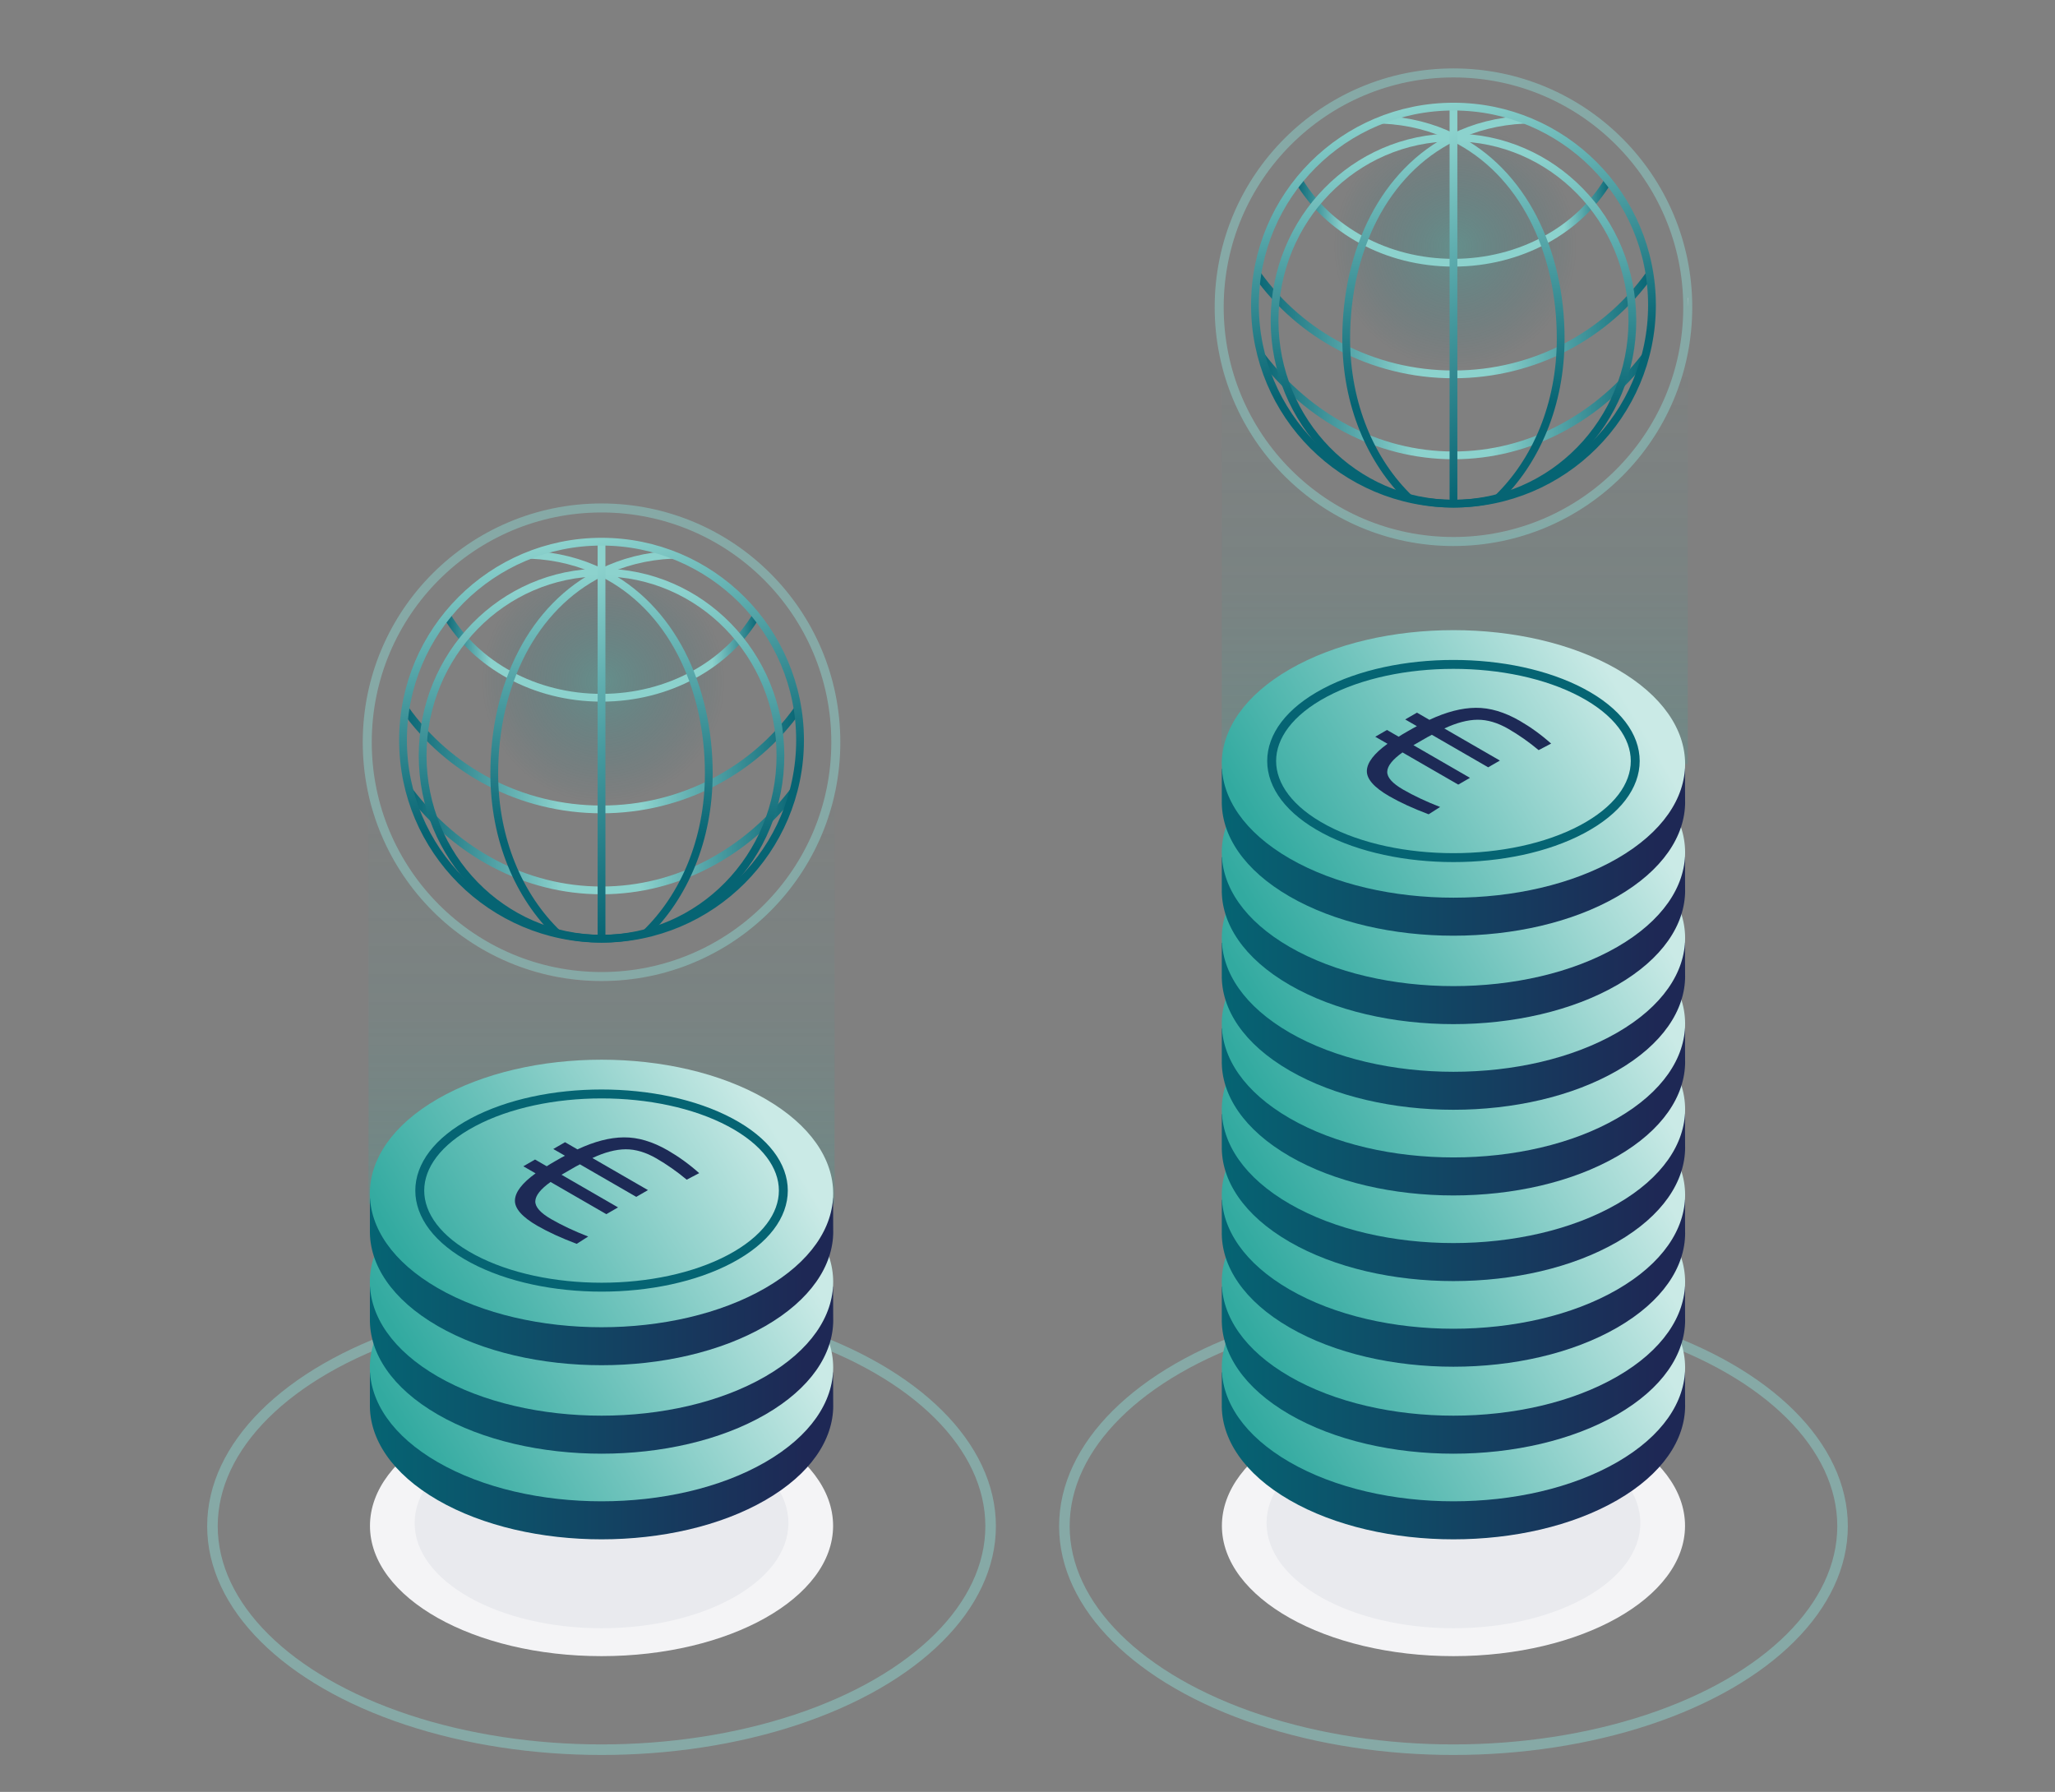 <?xml version="1.0" encoding="UTF-8"?><svg id="a" xmlns="http://www.w3.org/2000/svg" xmlns:xlink="http://www.w3.org/1999/xlink" viewBox="0 0 574 500.5"><rect x="0" y="0" width="574" height="500.5" fill="#808080" stroke="none"/><defs><linearGradient id="b" x1="394.55" y1="361.45" x2="417.41" y2="491.08" gradientUnits="userSpaceOnUse"><stop offset=".06" stop-color="#8cd2cd"/><stop offset="1" stop-color="#8cd2cd"/></linearGradient><linearGradient id="c" x1="406.34" y1="87.62" x2="406.34" y2="214.16" gradientUnits="userSpaceOnUse"><stop offset="0" stop-color="#32aaa0" stop-opacity="0"/><stop offset=".61" stop-color="rgba(50,170,160,.62)" stop-opacity=".62"/><stop offset="1" stop-color="#32aaa0"/></linearGradient><linearGradient id="d" x1="168.02" y1="207.76" x2="168.02" y2="332.91" xlink:href="#c"/><linearGradient id="e" x1="156.59" y1="361.45" x2="179.45" y2="491.08" xlink:href="#b"/><linearGradient id="f" x1="103.31" y1="406.64" x2="232.74" y2="406.64" gradientUnits="userSpaceOnUse"><stop offset="0" stop-color="#056473"/><stop offset=".94" stop-color="#1e2855"/></linearGradient><linearGradient id="g" x1="217.07" y1="352.41" x2="119.56" y2="411.18" gradientUnits="userSpaceOnUse"><stop offset=".06" stop-color="#caeae6"/><stop offset=".59" stop-color="#71c4bd"/><stop offset="1" stop-color="#32aaa0"/></linearGradient><linearGradient id="h" y1="382.72" y2="382.72" xlink:href="#f"/><linearGradient id="i" x1="217.07" y1="328.49" x2="119.56" y2="387.26" xlink:href="#g"/><linearGradient id="j" y1="358.01" y2="358.01" xlink:href="#f"/><linearGradient id="k" x1="217.07" y1="303.79" x2="119.56" y2="362.55" xlink:href="#g"/><linearGradient id="l" x1="341.26" x2="470.69" xlink:href="#f"/><linearGradient id="m" x1="455.02" y1="352.41" x2="357.51" y2="411.18" xlink:href="#g"/><linearGradient id="n" x1="341.26" y1="382.72" x2="470.69" y2="382.72" xlink:href="#f"/><linearGradient id="o" x1="455.02" y1="328.49" x2="357.51" y2="387.26" xlink:href="#g"/><linearGradient id="p" x1="341.26" y1="358.43" x2="470.69" y2="358.43" xlink:href="#f"/><linearGradient id="q" x1="455.02" y1="304.21" x2="357.51" y2="362.98" xlink:href="#g"/><linearGradient id="r" x1="341.26" y1="334.51" x2="470.69" y2="334.51" xlink:href="#f"/><linearGradient id="s" x1="455.02" y1="280.28" x2="357.51" y2="339.05" xlink:href="#g"/><linearGradient id="t" x1="341.26" y1="310.59" x2="470.69" y2="310.59" xlink:href="#f"/><linearGradient id="u" x1="455.02" y1="256.36" x2="357.51" y2="315.13" xlink:href="#g"/><linearGradient id="v" x1="341.26" y1="286.66" x2="470.69" y2="286.66" xlink:href="#f"/><linearGradient id="w" x1="455.02" y1="232.44" x2="357.51" y2="291.21" xlink:href="#g"/><linearGradient id="x" x1="341.26" y1="262.74" x2="470.69" y2="262.74" xlink:href="#f"/><linearGradient id="y" x1="455.02" y1="208.51" x2="357.51" y2="267.28" xlink:href="#g"/><linearGradient id="z" x1="341.26" y1="238.04" x2="470.69" y2="238.04" xlink:href="#f"/><linearGradient id="aa" x1="455.02" y1="183.81" x2="357.51" y2="242.58" xlink:href="#g"/><radialGradient id="ab" cx="168.52" cy="190.27" fx="168.52" fy="190.27" r="33.95" gradientUnits="userSpaceOnUse"><stop offset="0" stop-color="#32aaa0" stop-opacity=".7"/><stop offset="1" stop-color="#056473" stop-opacity="0"/></radialGradient><linearGradient id="ac" x1="212.15" y1="183.71" x2="123.89" y2="183.71" gradientUnits="userSpaceOnUse"><stop offset="0" stop-color="#066473"/><stop offset=".15" stop-color="#8cd2cd"/><stop offset=".85" stop-color="#8cd2cd"/><stop offset="1" stop-color="#076574"/><stop offset="1" stop-color="#066473"/></linearGradient><linearGradient id="ad" x1="223.69" y1="212.35" x2="112.36" y2="212.35" gradientUnits="userSpaceOnUse"><stop offset="0" stop-color="#066473"/><stop offset=".4" stop-color="#8cd2cd"/><stop offset=".6" stop-color="#8cd2cd"/><stop offset="1" stop-color="#076574"/><stop offset="1" stop-color="#066473"/></linearGradient><linearGradient id="ae" x1="113.61" y1="235.13" x2="222.44" y2="235.13" xlink:href="#ad"/><linearGradient id="af" x1="168.02" y1="158.83" x2="168.02" y2="263.28" gradientUnits="userSpaceOnUse"><stop offset=".06" stop-color="#8cd2cd"/><stop offset=".41" stop-color="#45989d"/><stop offset=".75" stop-color="#066473"/></linearGradient><linearGradient id="ag" x1="173.6" y1="153.87" x2="173.6" y2="261.62" gradientUnits="userSpaceOnUse"><stop offset=".06" stop-color="#8cd2cd"/><stop offset=".41" stop-color="#45989d"/><stop offset=".75" stop-color="#066473"/></linearGradient><linearGradient id="ah" x1="162.44" x2="162.44" xlink:href="#ag"/><linearGradient id="ai" x1="143.74" y1="164.69" x2="192.3" y2="248.8" gradientUnits="userSpaceOnUse"><stop offset=".06" stop-color="#8cd2cd"/><stop offset=".54" stop-color="#45989d"/><stop offset="1" stop-color="#066473"/></linearGradient><linearGradient id="aj" x1="158.21" y1="151.07" x2="177.84" y2="262.43" gradientUnits="userSpaceOnUse"><stop offset="0" stop-color="#8cd2cd"/><stop offset=".33" stop-color="#45989d"/><stop offset=".65" stop-color="#066473"/></linearGradient><linearGradient id="ak" x1="156.44" y1="141.62" x2="179.61" y2="273.02" xlink:href="#b"/><radialGradient id="al" cx="406.48" cy="68.76" fx="406.48" fy="68.76" r="33.95" gradientUnits="userSpaceOnUse"><stop offset="0" stop-color="#32aaa0" stop-opacity=".7"/><stop offset="1" stop-color="#056473" stop-opacity="0"/></radialGradient><linearGradient id="am" x1="450.11" y1="62.19" x2="361.85" y2="62.19" xlink:href="#ac"/><linearGradient id="an" x1="461.64" y1="90.84" x2="350.31" y2="90.84" xlink:href="#ad"/><linearGradient id="ao" x1="351.56" y1="113.61" x2="460.39" y2="113.61" xlink:href="#ad"/><linearGradient id="ap" x1="405.98" y1="37.31" x2="405.98" y2="141.76" xlink:href="#af"/><linearGradient id="aq" x1="411.56" y1="32.36" x2="411.56" y2="140.11" xlink:href="#ag"/><linearGradient id="ar" x1="400.4" y1="32.36" x2="400.4" y2="140.11" xlink:href="#ag"/><linearGradient id="as" x1="381.7" y1="43.18" x2="430.26" y2="127.29" xlink:href="#ai"/><linearGradient id="at" x1="396.16" y1="29.55" x2="415.79" y2="140.91" xlink:href="#aj"/><linearGradient id="au" x1="394.39" y1="20.11" x2="417.56" y2="151.51" xlink:href="#b"/></defs><ellipse cx="405.98" cy="426.27" rx="108.68" ry="62.44" style="fill:none; opacity:.5; stroke:url(#b); stroke-miterlimit:10; stroke-width:2.95px;"/><path d="M471.42,85.81v127.56h-130.16v-117.74c4.74,31.49,31.9,55.63,64.71,55.63,36.14,0,65.44-29.3,65.44-65.44Z" style="fill:url(#c); opacity:.2; stroke-width:0px;"/><path d="M233.1,208.7v127.56H102.94v-117.74c4.74,31.49,31.9,55.63,64.71,55.63,36.14,0,65.44-29.3,65.44-65.44Z" style="fill:url(#d); opacity:.2; stroke-width:0px;"/><ellipse cx="168.02" cy="426.18" rx="64.68" ry="36.4" style="fill:#f4f4f6; stroke-width:0px;"/><ellipse cx="168.02" cy="425.41" rx="52.2" ry="29.38" style="fill:#e9eaee; stroke-width:0px;"/><ellipse cx="168.02" cy="426.27" rx="108.68" ry="62.44" style="fill:none; opacity:.5; stroke:url(#e); stroke-miterlimit:10; stroke-width:2.95px;"/><path d="M232.74,392.59c0,9.56-6.32,19.12-18.96,26.42-25.27,14.59-66.24,14.59-91.51,0-12.84-7.42-19.16-17.17-18.95-26.88.01-.59.01-5.05,0-8.8h129.37c.02,3.96.04,8.97.04,9.26Z" style="fill:url(#f); stroke-width:0px;"/><path d="M213.78,355.55c-25.27-14.59-66.24-14.59-91.52,0-25.27,14.59-25.27,38.25,0,52.84,25.27,14.59,66.24,14.59,91.51,0,25.27-14.59,25.27-38.25,0-52.84Z" style="fill:url(#g); stroke-width:0px;"/><path d="M154.56,369.54l3.27-1.89,3.47,2.01c4.69-2.2,9-3.33,12.94-3.36,3.94-.04,8.04,1.18,12.31,3.64,3.04,1.76,5.96,3.87,8.75,6.35l-3.49,1.83c-2.69-2.25-5.51-4.23-8.48-5.95-2.97-1.71-5.83-2.56-8.58-2.54-2.75.02-5.84.83-9.28,2.44l15.52,8.96-3.27,1.89-15.74-9.09c-.61.31-1.52.81-2.73,1.52l-2.41,1.39,15.79,9.12-3.27,1.89-15.58-8.99c-2.78,1.98-4.2,3.77-4.26,5.37s1.42,3.26,4.42,5c3,1.73,6.45,3.36,10.35,4.87l-3.21,2.04c-4.33-1.63-8-3.32-11-5.05-4.27-2.47-6.35-4.85-6.25-7.14.1-2.29,2.02-4.79,5.77-7.5l-3.42-1.97,3.27-1.89,3.26,1.88c.46-.31,1.28-.8,2.44-1.47,1.16-.67,2.04-1.16,2.65-1.47l-3.26-1.88Z" style="fill:#1d2a56; stroke-width:0px;"/><path d="M232.74,368.67c0,9.56-6.32,19.12-18.96,26.42-25.27,14.59-66.24,14.59-91.51,0-12.84-7.42-19.16-17.17-18.95-26.88.01-.59.01-5.05,0-8.8h129.37c.02,3.96.04,8.97.04,9.26Z" style="fill:url(#h); stroke-width:0px;"/><path d="M213.78,331.63c-25.27-14.59-66.24-14.59-91.52,0-25.27,14.59-25.27,38.25,0,52.84,25.27,14.59,66.24,14.59,91.51,0,25.27-14.59,25.27-38.25,0-52.84Z" style="fill:url(#i); stroke-width:0px;"/><path d="M154.56,345.62l3.27-1.89,3.47,2.01c4.69-2.2,9-3.33,12.94-3.36,3.94-.04,8.04,1.18,12.31,3.64,3.04,1.76,5.96,3.87,8.75,6.35l-3.49,1.83c-2.69-2.25-5.51-4.23-8.48-5.95-2.97-1.71-5.83-2.56-8.58-2.54-2.75.02-5.84.83-9.28,2.44l15.52,8.96-3.27,1.89-15.74-9.09c-.61.31-1.52.81-2.73,1.52l-2.41,1.39,15.79,9.12-3.27,1.89-15.58-8.99c-2.78,1.98-4.2,3.77-4.26,5.37s1.42,3.26,4.42,5c3,1.73,6.45,3.36,10.35,4.87l-3.21,2.04c-4.33-1.63-8-3.32-11-5.05-4.27-2.47-6.35-4.85-6.25-7.14.1-2.29,2.02-4.79,5.77-7.5l-3.42-1.97,3.27-1.89,3.26,1.88c.46-.31,1.28-.8,2.44-1.47,1.16-.67,2.04-1.16,2.65-1.47l-3.26-1.88Z" style="fill:#1d2a56; stroke-width:0px;"/><path d="M232.74,343.96c0,9.56-6.32,19.12-18.96,26.42-25.27,14.59-66.24,14.59-91.51,0-12.84-7.42-19.16-17.17-18.95-26.88.01-.59.01-5.05,0-8.8h129.37c.02,3.96.04,8.97.04,9.26Z" style="fill:url(#j); stroke-width:0px;"/><path d="M213.78,306.93c-25.27-14.59-66.24-14.59-91.52,0-25.27,14.59-25.27,38.25,0,52.84,25.27,14.59,66.24,14.59,91.51,0,25.27-14.59,25.27-38.25,0-52.84Z" style="fill:url(#k); stroke-width:0px;"/><path d="M203.93,313.46c-19.83-10.54-51.98-10.54-71.81,0-19.83,10.54-19.83,27.62,0,38.16,19.83,10.54,51.98,10.54,71.81,0,19.83-10.54,19.83-27.62,0-38.16Z" style="fill:none; stroke:#056473; stroke-miterlimit:10; stroke-width:2.49px;"/><path d="M154.56,320.92l3.27-1.89,3.47,2.01c4.69-2.2,9-3.33,12.94-3.36,3.94-.04,8.04,1.18,12.31,3.64,3.04,1.76,5.96,3.87,8.75,6.35l-3.49,1.83c-2.69-2.25-5.51-4.23-8.48-5.95-2.97-1.71-5.83-2.56-8.58-2.54-2.75.02-5.84.83-9.28,2.44l15.52,8.96-3.27,1.89-15.74-9.09c-.61.31-1.52.81-2.73,1.52l-2.41,1.39,15.79,9.12-3.27,1.89-15.58-8.99c-2.78,1.98-4.2,3.77-4.26,5.37s1.42,3.26,4.42,5c3,1.73,6.45,3.36,10.35,4.87l-3.21,2.04c-4.33-1.63-8-3.32-11-5.05-4.27-2.47-6.35-4.85-6.25-7.14.1-2.29,2.02-4.79,5.77-7.5l-3.42-1.97,3.27-1.89,3.26,1.88c.46-.31,1.28-.8,2.44-1.47,1.16-.67,2.04-1.16,2.65-1.47l-3.26-1.88Z" style="fill:#1d2a56; stroke-width:0px;"/><ellipse cx="405.98" cy="426.18" rx="64.68" ry="36.4" style="fill:#f4f4f6; stroke-width:0px;"/><ellipse cx="405.98" cy="425.41" rx="52.2" ry="29.38" style="fill:#e9eaee; stroke-width:0px;"/><path d="M470.69,392.59c0,9.56-6.32,19.12-18.96,26.42-25.27,14.59-66.24,14.59-91.51,0-12.84-7.42-19.16-17.17-18.95-26.88.01-.59.01-5.05,0-8.8h129.37c.02,3.96.04,8.97.04,9.26Z" style="fill:url(#l); stroke-width:0px;"/><path d="M451.74,355.55c-25.27-14.59-66.24-14.59-91.52,0-25.27,14.59-25.27,38.25,0,52.84,25.27,14.59,66.24,14.59,91.51,0,25.27-14.59,25.27-38.25,0-52.84Z" style="fill:url(#m); stroke-width:0px;"/><path d="M392.52,369.54l3.27-1.89,3.47,2.01c4.69-2.2,9-3.33,12.94-3.36,3.94-.04,8.04,1.18,12.31,3.64,3.04,1.76,5.96,3.87,8.75,6.35l-3.49,1.83c-2.69-2.25-5.51-4.23-8.48-5.95-2.97-1.71-5.83-2.56-8.58-2.54-2.75.02-5.84.83-9.28,2.44l15.52,8.96-3.27,1.89-15.74-9.09c-.61.31-1.52.81-2.73,1.52l-2.41,1.39,15.79,9.12-3.27,1.89-15.58-8.99c-2.78,1.98-4.2,3.77-4.26,5.37-.06,1.6,1.42,3.26,4.42,5,3,1.73,6.45,3.36,10.35,4.87l-3.21,2.04c-4.33-1.63-8-3.32-11-5.05-4.27-2.47-6.35-4.85-6.25-7.14.1-2.29,2.02-4.79,5.77-7.5l-3.42-1.97,3.27-1.89,3.26,1.88c.46-.31,1.28-.8,2.44-1.47,1.16-.67,2.04-1.16,2.65-1.47l-3.26-1.88Z" style="fill:#1d2a56; stroke-width:0px;"/><path d="M470.69,368.67c0,9.56-6.32,19.12-18.96,26.42-25.27,14.59-66.24,14.59-91.51,0-12.84-7.42-19.16-17.17-18.95-26.88.01-.59.01-5.05,0-8.8h129.37c.02,3.96.04,8.97.04,9.26Z" style="fill:url(#n); stroke-width:0px;"/><path d="M451.74,331.63c-25.27-14.59-66.24-14.59-91.52,0-25.27,14.59-25.27,38.25,0,52.84,25.27,14.59,66.24,14.59,91.51,0,25.27-14.59,25.27-38.25,0-52.84Z" style="fill:url(#o); stroke-width:0px;"/><path d="M392.52,345.62l3.27-1.89,3.47,2.01c4.69-2.2,9-3.33,12.94-3.36,3.94-.04,8.04,1.18,12.31,3.64,3.04,1.76,5.96,3.87,8.75,6.35l-3.49,1.83c-2.69-2.25-5.51-4.23-8.48-5.95-2.97-1.71-5.83-2.56-8.58-2.54-2.75.02-5.84.83-9.28,2.44l15.52,8.96-3.27,1.89-15.74-9.09c-.61.31-1.52.81-2.73,1.52l-2.41,1.39,15.79,9.12-3.27,1.89-15.58-8.99c-2.78,1.98-4.2,3.77-4.26,5.37-.06,1.6,1.42,3.26,4.42,5,3,1.73,6.45,3.36,10.35,4.87l-3.21,2.04c-4.33-1.63-8-3.32-11-5.05-4.27-2.47-6.35-4.85-6.25-7.14.1-2.29,2.02-4.79,5.77-7.5l-3.42-1.97,3.27-1.89,3.26,1.88c.46-.31,1.28-.8,2.44-1.47,1.16-.67,2.04-1.16,2.65-1.47l-3.26-1.88Z" style="fill:#1d2a56; stroke-width:0px;"/><path d="M470.69,344.38c0,9.56-6.32,19.12-18.96,26.42-25.27,14.59-66.24,14.59-91.51,0-12.84-7.42-19.16-17.17-18.95-26.88.01-.59.01-5.05,0-8.8h129.37c.02,3.96.04,8.97.04,9.26Z" style="fill:url(#p); stroke-width:0px;"/><path d="M451.74,307.35c-25.27-14.59-66.24-14.59-91.52,0-25.27,14.59-25.27,38.25,0,52.84,25.27,14.59,66.24,14.59,91.51,0,25.27-14.59,25.27-38.25,0-52.84Z" style="fill:url(#q); stroke-width:0px;"/><path d="M392.52,321.34l3.27-1.89,3.47,2.01c4.69-2.2,9-3.33,12.94-3.36,3.94-.04,8.04,1.18,12.31,3.64,3.04,1.76,5.96,3.87,8.75,6.35l-3.49,1.83c-2.69-2.25-5.51-4.23-8.48-5.95-2.97-1.71-5.83-2.56-8.58-2.54-2.75.02-5.84.83-9.28,2.44l15.52,8.96-3.27,1.89-15.74-9.09c-.61.31-1.52.81-2.73,1.52l-2.41,1.39,15.79,9.12-3.27,1.89-15.58-8.99c-2.78,1.98-4.2,3.77-4.26,5.37-.06,1.6,1.42,3.26,4.42,5,3,1.73,6.45,3.36,10.35,4.87l-3.21,2.04c-4.33-1.63-8-3.32-11-5.05-4.27-2.47-6.35-4.85-6.25-7.14.1-2.29,2.02-4.79,5.77-7.5l-3.42-1.97,3.27-1.89,3.26,1.88c.46-.31,1.28-.8,2.44-1.47,1.16-.67,2.04-1.16,2.65-1.47l-3.26-1.88Z" style="fill:#1d2a56; stroke-width:0px;"/><path d="M470.69,320.46c0,9.56-6.32,19.12-18.96,26.42-25.27,14.59-66.24,14.59-91.51,0-12.84-7.42-19.16-17.17-18.95-26.88.01-.59.01-5.05,0-8.8h129.37c.02,3.96.04,8.97.04,9.26Z" style="fill:url(#r); stroke-width:0px;"/><path d="M451.74,283.42c-25.27-14.59-66.24-14.59-91.52,0-25.27,14.59-25.27,38.25,0,52.84,25.27,14.59,66.24,14.59,91.51,0,25.27-14.59,25.27-38.25,0-52.84Z" style="fill:url(#s); stroke-width:0px;"/><path d="M392.52,297.41l3.27-1.89,3.47,2.01c4.69-2.2,9-3.33,12.94-3.36,3.94-.04,8.04,1.18,12.31,3.64,3.04,1.76,5.96,3.87,8.75,6.35l-3.49,1.83c-2.69-2.25-5.51-4.23-8.48-5.95-2.97-1.71-5.83-2.56-8.58-2.54-2.75.02-5.84.83-9.28,2.44l15.52,8.96-3.27,1.89-15.74-9.09c-.61.31-1.52.81-2.73,1.52l-2.41,1.39,15.79,9.12-3.27,1.89-15.58-8.99c-2.78,1.98-4.2,3.77-4.26,5.37-.06,1.6,1.42,3.26,4.42,5,3,1.73,6.45,3.36,10.35,4.87l-3.21,2.04c-4.33-1.63-8-3.32-11-5.05-4.27-2.47-6.35-4.85-6.25-7.14.1-2.29,2.02-4.79,5.77-7.5l-3.42-1.97,3.27-1.89,3.26,1.88c.46-.31,1.28-.8,2.44-1.47,1.16-.67,2.04-1.16,2.65-1.47l-3.26-1.88Z" style="fill:#1d2a56; stroke-width:0px;"/><path d="M470.69,296.54c0,9.56-6.32,19.12-18.96,26.42-25.27,14.59-66.24,14.59-91.51,0-12.84-7.42-19.16-17.17-18.95-26.88.01-.59.01-5.05,0-8.8h129.37c.02,3.96.04,8.97.04,9.26Z" style="fill:url(#t); stroke-width:0px;"/><path d="M451.74,259.5c-25.27-14.59-66.24-14.59-91.52,0-25.27,14.59-25.27,38.25,0,52.84,25.27,14.59,66.24,14.59,91.51,0,25.27-14.59,25.27-38.25,0-52.84Z" style="fill:url(#u); stroke-width:0px;"/><path d="M392.52,273.49l3.27-1.89,3.47,2.01c4.69-2.2,9-3.33,12.94-3.36,3.94-.04,8.04,1.18,12.31,3.64,3.04,1.76,5.96,3.87,8.75,6.35l-3.49,1.83c-2.69-2.25-5.51-4.23-8.48-5.95-2.97-1.71-5.83-2.56-8.58-2.54-2.75.02-5.84.83-9.28,2.44l15.52,8.96-3.27,1.89-15.74-9.09c-.61.31-1.52.81-2.73,1.52l-2.41,1.39,15.79,9.12-3.27,1.89-15.58-8.99c-2.78,1.98-4.2,3.77-4.26,5.37-.06,1.6,1.42,3.26,4.42,5,3,1.73,6.45,3.36,10.35,4.87l-3.21,2.04c-4.33-1.63-8-3.32-11-5.05-4.27-2.47-6.35-4.85-6.25-7.14.1-2.29,2.02-4.79,5.77-7.5l-3.42-1.97,3.27-1.89,3.26,1.88c.46-.31,1.28-.8,2.44-1.47,1.16-.67,2.04-1.16,2.65-1.47l-3.26-1.88Z" style="fill:#1d2a56; stroke-width:0px;"/><path d="M470.69,272.61c0,9.56-6.32,19.12-18.96,26.42-25.27,14.59-66.24,14.59-91.51,0-12.84-7.42-19.16-17.17-18.95-26.88.01-.59.01-5.05,0-8.8h129.37c.02,3.96.04,8.97.04,9.26Z" style="fill:url(#v); stroke-width:0px;"/><path d="M451.74,235.58c-25.27-14.59-66.24-14.59-91.52,0-25.27,14.59-25.27,38.25,0,52.84,25.27,14.59,66.24,14.59,91.51,0,25.27-14.59,25.27-38.25,0-52.84Z" style="fill:url(#w); stroke-width:0px;"/><path d="M392.52,249.57l3.27-1.89,3.47,2.01c4.69-2.2,9-3.33,12.94-3.36,3.94-.04,8.04,1.18,12.31,3.64,3.04,1.76,5.96,3.87,8.75,6.35l-3.49,1.83c-2.69-2.25-5.51-4.23-8.48-5.95-2.97-1.71-5.83-2.56-8.58-2.54-2.75.02-5.84.83-9.28,2.44l15.52,8.96-3.27,1.89-15.74-9.09c-.61.31-1.52.81-2.73,1.52l-2.41,1.39,15.79,9.12-3.27,1.89-15.58-8.99c-2.78,1.98-4.2,3.77-4.26,5.37-.06,1.6,1.42,3.26,4.42,5,3,1.73,6.45,3.36,10.35,4.87l-3.21,2.04c-4.33-1.63-8-3.32-11-5.05-4.27-2.47-6.35-4.85-6.25-7.14.1-2.29,2.02-4.79,5.77-7.5l-3.42-1.97,3.27-1.89,3.26,1.88c.46-.31,1.28-.8,2.44-1.47,1.16-.67,2.04-1.16,2.65-1.47l-3.26-1.88Z" style="fill:#1d2a56; stroke-width:0px;"/><path d="M470.69,248.69c0,9.56-6.32,19.12-18.96,26.42-25.27,14.59-66.24,14.59-91.51,0-12.84-7.42-19.16-17.17-18.95-26.88.01-.59.01-5.05,0-8.8h129.37c.02,3.96.04,8.97.04,9.26Z" style="fill:url(#x); stroke-width:0px;"/><path d="M451.74,211.65c-25.27-14.59-66.24-14.59-91.52,0-25.27,14.59-25.27,38.25,0,52.84,25.27,14.59,66.24,14.59,91.51,0,25.27-14.59,25.27-38.25,0-52.84Z" style="fill:url(#y); stroke-width:0px;"/><path d="M392.52,225.64l3.27-1.89,3.47,2.01c4.69-2.2,9-3.33,12.94-3.36,3.94-.04,8.04,1.18,12.31,3.64,3.04,1.76,5.96,3.87,8.75,6.35l-3.49,1.83c-2.69-2.25-5.51-4.23-8.48-5.95-2.97-1.71-5.83-2.56-8.58-2.54-2.75.02-5.84.83-9.28,2.44l15.52,8.96-3.27,1.89-15.74-9.09c-.61.31-1.52.81-2.73,1.52l-2.41,1.39,15.79,9.12-3.27,1.89-15.58-8.99c-2.78,1.98-4.2,3.77-4.26,5.37-.06,1.6,1.42,3.26,4.42,5,3,1.73,6.45,3.36,10.35,4.87l-3.21,2.04c-4.33-1.63-8-3.32-11-5.05-4.27-2.47-6.35-4.85-6.25-7.14.1-2.29,2.02-4.79,5.77-7.5l-3.42-1.97,3.27-1.89,3.26,1.88c.46-.31,1.28-.8,2.44-1.47,1.16-.67,2.04-1.16,2.65-1.47l-3.26-1.88Z" style="fill:#1d2a56; stroke-width:0px;"/><path d="M470.69,223.99c0,9.56-6.32,19.12-18.96,26.42-25.27,14.59-66.24,14.59-91.51,0-12.84-7.42-19.16-17.17-18.95-26.88.01-.59.01-5.05,0-8.8h129.37c.02,3.96.04,8.97.04,9.26Z" style="fill:url(#z); stroke-width:0px;"/><path d="M451.74,186.95c-25.27-14.59-66.24-14.59-91.52,0-25.27,14.59-25.27,38.25,0,52.84,25.27,14.59,66.24,14.59,91.51,0,25.27-14.59,25.27-38.25,0-52.84Z" style="fill:url(#aa); stroke-width:0px;"/><path d="M441.88,193.48c-19.83-10.54-51.98-10.54-71.81,0-19.83,10.54-19.83,27.62,0,38.16,19.83,10.54,51.98,10.54,71.81,0,19.83-10.54,19.83-27.62,0-38.16Z" style="fill:none; stroke:#056473; stroke-miterlimit:10; stroke-width:2.49px;"/><path d="M392.52,200.94l3.27-1.89,3.47,2.01c4.69-2.2,9-3.33,12.94-3.36,3.94-.04,8.04,1.18,12.31,3.64,3.04,1.76,5.96,3.87,8.75,6.35l-3.49,1.83c-2.69-2.25-5.51-4.23-8.48-5.95-2.97-1.71-5.83-2.56-8.58-2.54-2.75.02-5.84.83-9.28,2.44l15.52,8.96-3.27,1.89-15.74-9.09c-.61.31-1.52.81-2.73,1.52l-2.41,1.39,15.79,9.12-3.27,1.89-15.58-8.99c-2.78,1.98-4.2,3.77-4.26,5.37-.06,1.6,1.42,3.26,4.42,5,3,1.73,6.45,3.36,10.35,4.87l-3.21,2.04c-4.33-1.63-8-3.32-11-5.05-4.27-2.47-6.35-4.85-6.25-7.14.1-2.29,2.02-4.79,5.77-7.5l-3.42-1.97,3.27-1.89,3.26,1.88c.46-.31,1.28-.8,2.44-1.47,1.16-.67,2.04-1.16,2.65-1.47l-3.26-1.88Z" style="fill:#1d2a56; stroke-width:0px;"/><circle cx="168.02" cy="207.9" r="55.45" style="fill:url(#ab); opacity:.5; stroke-width:0px;"/><path d="M124.82,171.99c8.12,13.6,24.41,22.9,43.2,22.9s35.08-9.3,43.2-22.9" style="fill:none; stroke:url(#ac); stroke-miterlimit:10; stroke-width:2.17px;"/><path d="M222.81,198.16c-12.01,16.87-32.07,27.92-54.79,27.92s-42.78-11.05-54.79-27.92" style="fill:none; stroke:url(#ad); stroke-miterlimit:10; stroke-width:2.17px;"/><path d="M221.58,221.13c-12.99,16.89-32.17,27.57-53.56,27.57s-40.56-10.68-53.56-27.57" style="fill:none; stroke:url(#ae); stroke-miterlimit:10; stroke-width:2.17px;"/><ellipse cx="168.02" cy="211.05" rx="49.97" ry="51.14" style="fill:none; stroke:url(#af); stroke-miterlimit:10; stroke-width:2.17px;"/><path d="M148.19,154.96c7.37.33,14,2.07,19.83,4.95,19.35,9.55,29.96,31.61,29.96,56.17,0,18.44-6.91,34.36-17.75,44.77" style="fill:none; stroke:url(#ag); stroke-miterlimit:10; stroke-width:2.17px;"/><path d="M155.81,260.84c-10.84-10.41-17.75-26.33-17.75-44.77,0-24.55,10.6-46.61,29.96-56.17,5.83-2.88,12.46-4.62,19.83-4.95" style="fill:none; stroke:url(#ah); stroke-miterlimit:10; stroke-width:2.17px;"/><line x1="168.02" y1="151.3" x2="168.02" y2="262.19" style="fill:none; stroke:url(#ai); stroke-miterlimit:10; stroke-width:2.17px;"/><circle cx="168.02" cy="206.75" r="55.45" style="fill:none; stroke:url(#aj); stroke-miterlimit:10; stroke-width:2.17px;"/><circle cx="168.02" cy="207.32" r="65.44" style="fill:none; opacity:.5; stroke:url(#ak); stroke-miterlimit:10; stroke-width:2.52px;"/><circle cx="405.98" cy="86.38" r="55.45" style="fill:url(#al); opacity:.5; stroke-width:0px;"/><path d="M362.78,50.48c8.12,13.6,24.41,22.9,43.2,22.9s35.08-9.3,43.2-22.9" style="fill:none; stroke:url(#am); stroke-miterlimit:10; stroke-width:2.17px;"/><path d="M460.76,76.65c-12.01,16.87-32.07,27.92-54.79,27.92s-42.78-11.05-54.79-27.92" style="fill:none; stroke:url(#an); stroke-miterlimit:10; stroke-width:2.17px;"/><path d="M459.54,99.62c-12.99,16.89-32.17,27.57-53.56,27.57s-40.56-10.68-53.56-27.57" style="fill:none; stroke:url(#ao); stroke-miterlimit:10; stroke-width:2.17px;"/><ellipse cx="405.98" cy="89.54" rx="49.97" ry="51.14" style="fill:none; stroke:url(#ap); stroke-miterlimit:10; stroke-width:2.17px;"/><path d="M386.14,33.44c7.37.33,14,2.07,19.83,4.95,19.35,9.55,29.96,31.61,29.96,56.17,0,18.44-6.91,34.36-17.75,44.77" style="fill:none; stroke:url(#aq); stroke-miterlimit:10; stroke-width:2.17px;"/><path d="M393.77,139.33c-10.84-10.41-17.75-26.33-17.75-44.77,0-24.55,10.6-46.61,29.96-56.17,5.83-2.88,12.46-4.62,19.83-4.95" style="fill:none; stroke:url(#ar); stroke-miterlimit:10; stroke-width:2.17px;"/><line x1="405.98" y1="29.78" x2="405.98" y2="140.68" style="fill:none; stroke:url(#as); stroke-miterlimit:10; stroke-width:2.17px;"/><circle cx="405.98" cy="85.23" r="55.45" style="fill:none; stroke:url(#at); stroke-miterlimit:10; stroke-width:2.17px;"/><circle cx="405.98" cy="85.81" r="65.44" style="fill:none; opacity:.5; stroke:url(#au); stroke-miterlimit:10; stroke-width:2.52px;"/><path d="M471.42,83.21v2.6c0-.87-.02-1.74-.05-2.6h.05Z" style="fill:#e9eaee; stroke-width:0px;"/></svg>